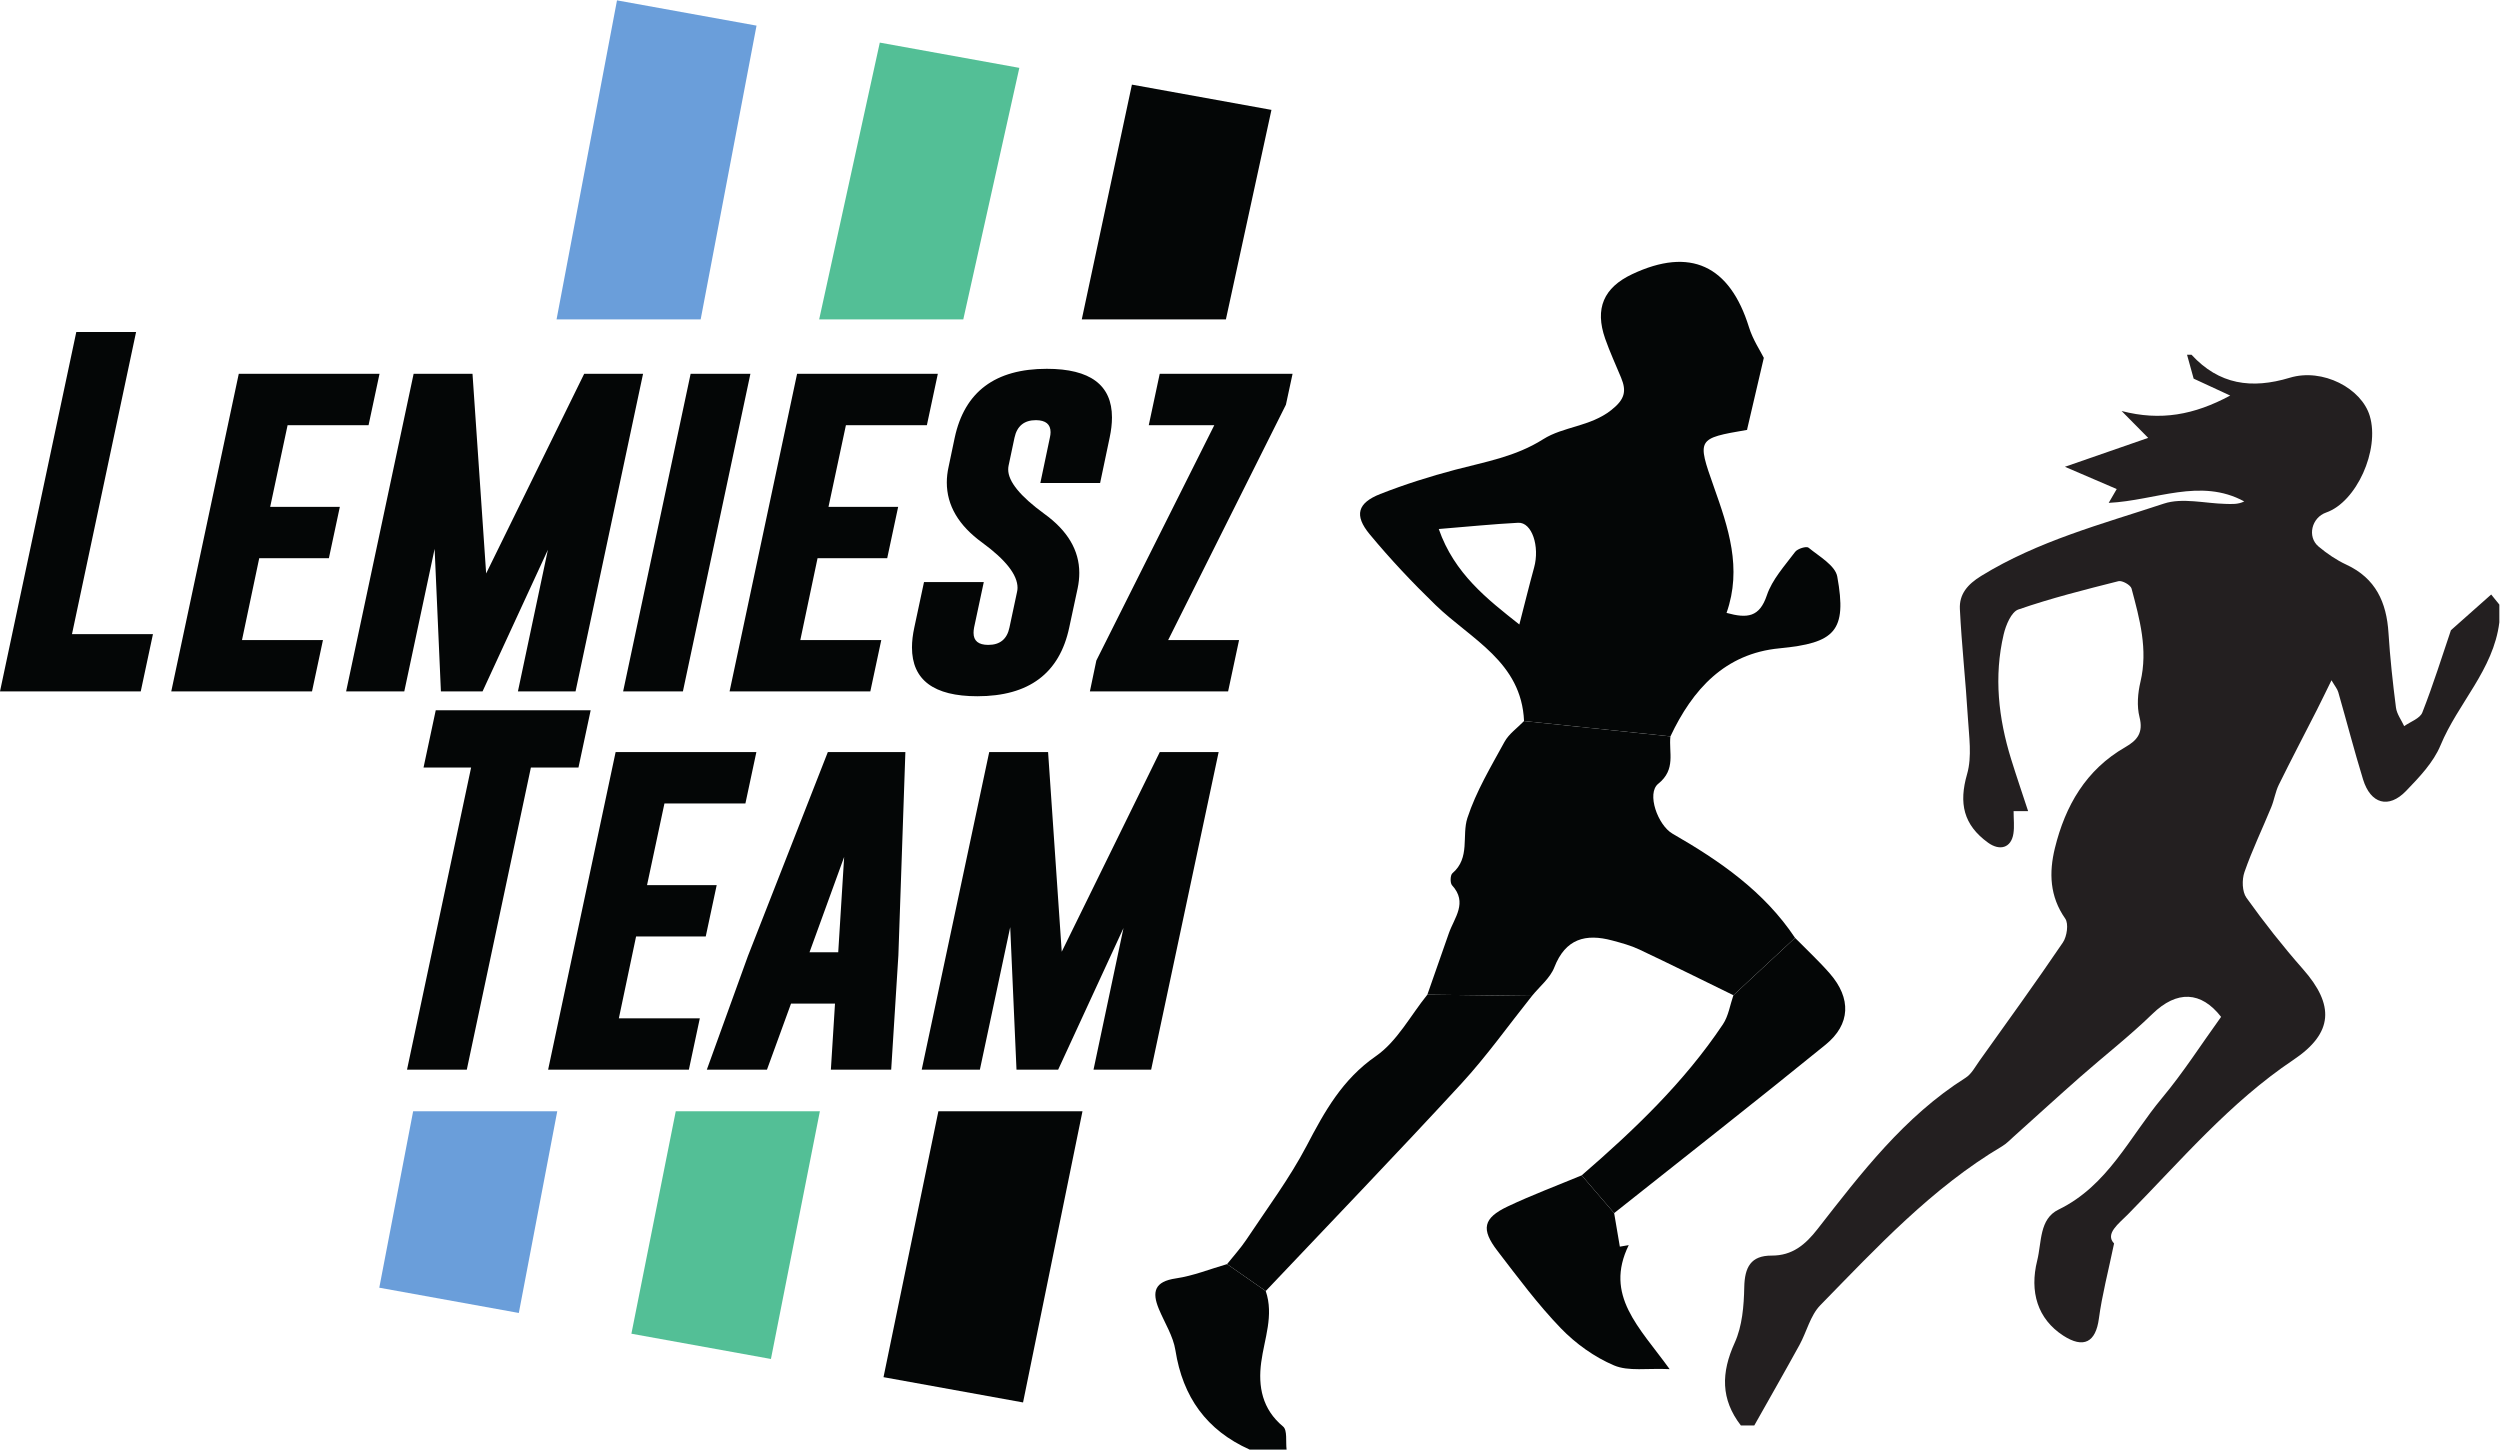 <?xml version="1.0" encoding="UTF-8" standalone="no"?>
<svg
   xmlns:dc="http://purl.org/dc/elements/1.1/"
   xmlns:cc="http://creativecommons.org/ns#"
   xmlns:rdf="http://www.w3.org/1999/02/22-rdf-syntax-ns#"
   xmlns:svg="http://www.w3.org/2000/svg"
   xmlns="http://www.w3.org/2000/svg"
   viewBox="0 0 317.24 183.947"
   height="183.947"
   width="317.24"
   xml:space="preserve"
   id="svg2"
   version="1.1"><defs
     id="defs6" /><g
     transform="matrix(1.333,0,0,-1.333,0,183.947)"
     id="g10"><g
       transform="scale(0.1)"
       id="g12"><path
         id="path14"
         style="fill:#6a9eda;fill-opacity:1;fill-rule:nonzero;stroke:none"
         d="m 393.297,322.082 -32.231,-167.973 132.832,-24.05 36.586,192.023 H 393.297" /><path
         id="path16"
         style="fill:#6a9eda;fill-opacity:1;fill-rule:nonzero;stroke:none"
         d="m 667.004,1075.88 53.184,279.67 -132.833,24.05 -57.542,-303.72 h 137.191" /><path
         id="path18"
         style="fill:#040606;fill-opacity:1;fill-rule:nonzero;stroke:none"
         d="M 0,721.766 72.633,1063.9 H 129.543 L 68.531,776.277 H 145.605 L 133.984,721.766 H 0" /><path
         id="path20"
         style="fill:#040606;fill-opacity:1;fill-rule:nonzero;stroke:none"
         d="m 227.297,1024.08 h 133.984 l -10.426,-48.881 h -77.074 l -16.578,-77.754 h 66.309 l -10.426,-48.879 h -66.309 l -16.406,-77.921 h 77.074 L 297.023,721.766 H 163.039 l 64.258,302.314" /><path
         id="path22"
         style="fill:#040606;fill-opacity:1;fill-rule:nonzero;stroke:none"
         d="m 462.793,834.039 93.312,190.041 H 612.16 L 547.902,721.766 h -54.859 l 28.539,134.828 -62.207,-134.828 h -39.648 l -5.981,135.691 -28.883,-135.691 h -55.371 l 64.258,302.314 h 56.055 l 12.988,-190.041" /><path
         id="path24"
         style="fill:#040606;fill-opacity:1;fill-rule:nonzero;stroke:none"
         d="m 657.445,1024.08 h 56.91 L 650.098,721.766 h -56.907 l 64.254,302.314" /><path
         id="path26"
         style="fill:#040606;fill-opacity:1;fill-rule:nonzero;stroke:none"
         d="m 758.789,1024.08 h 133.984 l -10.421,-48.881 h -77.079 l -16.578,-77.754 h 66.313 l -10.426,-48.879 h -66.309 l -16.406,-77.921 h 77.074 L 828.516,721.766 H 694.531 l 64.258,302.314" /><path
         id="path28"
         style="fill:#040606;fill-opacity:1;fill-rule:nonzero;stroke:none"
         d="m 908.84,963.234 c 9.34,43.746 38.562,65.626 87.672,65.626 41.358,0 62.038,-15.44 62.038,-46.309 0,-5.926 -0.75,-12.363 -2.23,-19.317 l -9.05,-43.062 h -56.911 l 9.055,43.062 c 0.453,1.938 0.686,3.704 0.686,5.305 0,7.52 -4.616,11.328 -13.842,11.445 -11.281,0 -18.117,-5.586 -20.512,-16.75 l -5.637,-26.66 c -0.23,-1.14 -0.343,-2.332 -0.343,-3.582 0,-11.398 11.39,-25.41 34.179,-42.043 22.335,-16.062 33.495,-34.859 33.495,-56.394 0,-4.785 -0.51,-9.629 -1.54,-14.532 l -8.03,-37.421 c -9.23,-43.637 -38.397,-65.454 -87.499,-65.454 -41.473,0 -62.207,15.497 -62.207,46.485 0,5.808 0.738,12.137 2.223,18.969 l 9.226,43.234 h 56.91 l -9.226,-43.234 c -0.344,-1.829 -0.516,-3.532 -0.516,-5.122 0,-7.636 4.668,-11.457 14.016,-11.457 11.164,0 17.887,5.528 20.168,16.579 l 7.176,33.66 c 0.343,1.371 0.511,2.738 0.511,4.101 0,12.309 -11.222,26.66 -33.668,43.067 -22.445,16.289 -33.664,35.383 -33.664,57.258 0,4.785 0.567,9.738 1.707,14.863 l 5.813,27.683" /><path
         id="path30"
         style="fill:#040606;fill-opacity:1;fill-rule:nonzero;stroke:none"
         d="m 1224.14,994.68 -112.1,-224.035 h 67.5 l -10.43,-48.879 h -131.58 l 6.15,29.394 112.28,224.039 h -62.38 l 10.42,48.881 h 126.47 l -6.33,-29.4" /><path
         id="path32"
         style="fill:#040606;fill-opacity:1;fill-rule:nonzero;stroke:none"
         d="m 562.293,703.797 -11.621,-54.52 H 505.383 L 444.371,361.66 h -56.91 l 61.012,287.617 h -45.289 l 11.621,54.52 h 147.488" /><path
         id="path34"
         style="fill:#040606;fill-opacity:1;fill-rule:nonzero;stroke:none"
         d="m 586.047,663.984 h 133.984 l -10.426,-48.886 h -77.074 l -16.578,-77.754 h 66.309 l -10.426,-48.879 h -66.309 l -16.406,-77.93 h 77.074 L 655.773,361.66 H 521.789 l 64.258,302.324" /><path
         id="path36"
         style="fill:#040606;fill-opacity:1;fill-rule:nonzero;stroke:none"
         d="m 797.961,473.426 5.641,90.754 -32.985,-90.754 z m 57.25,-3.074 -6.836,-108.692 h -57.422 l 3.93,62.891 H 753.016 L 730.113,361.66 h -57.25 l 39.133,108.184 76.051,194.14 h 73.828 l -6.664,-193.632" /><path
         id="path38"
         style="fill:#040606;fill-opacity:1;fill-rule:nonzero;stroke:none"
         d="m 1010.73,473.945 93.31,190.039 h 56.05 L 1095.84,361.66 h -54.86 l 28.54,134.844 -62.21,-134.844 H 967.66 L 961.68,497.352 932.801,361.66 H 877.43 l 64.258,302.324 h 56.05 l 12.992,-190.039" /><path
         id="path40"
         style="fill:#040606;fill-opacity:1;fill-rule:nonzero;stroke:none"
         d="m 1189.62,0 c -41.08,18.41 -63.67,50.051 -70.67,94.531 -2.14,13.539 -10.27,26.141 -15.7,39.16 -6.91,16.559 -4.18,26.297 16.16,29.278 16.53,2.422 32.48,8.91 48.7,13.601 12.27,-8.539 24.55,-17.09 36.82,-25.64 7.92,-23.289 -1.32,-45.27 -4.33,-67.918 -3.04,-22.82 0.89,-44.52 20.84,-61.051 4.25,-3.519 2.38,-14.441 3.34,-21.961 -11.72,0 -23.44,0 -35.16,0" /><path
         id="path42"
         style="fill:#040606;fill-opacity:1;fill-rule:nonzero;stroke:none"
         d="m 1369.64,876.352 c 14.81,-42.5 46.22,-66.793 76.71,-90.895 5.02,19.438 9.28,36.856 14.03,54.129 5.6,20.301 -2.1,43.394 -15.14,42.707 -23.97,-1.258 -47.88,-3.691 -75.6,-5.941 z m 81.19,-182.809 c -2.46,56.367 -50.42,77.734 -84.16,110.367 -22.06,21.34 -43.22,43.828 -62.8,67.445 -14.99,18.086 -11.59,29.817 10.11,38.34 23.22,9.121 47.17,16.692 71.31,23.078 28.7,7.586 57.32,12.317 83.81,29.09 19.13,12.11 44.74,11.907 64.73,27.676 12.96,10.227 14.73,17.971 9.36,30.911 -5.1,12.34 -10.74,24.5 -15.14,37.08 -10.05,28.72 -1.48,48.59 25.72,61.42 55.14,26.01 92.91,8.5 111.21,-50.61 3.61,-11.68 10.72,-22.27 14.09,-29.05 -5.72,-24.53 -10.65,-45.649 -16,-68.579 1.2,0.98 0.61,0.094 -0.11,-0.027 -47.41,-8.18 -47.69,-8.274 -31.48,-54.09 13.72,-38.789 27.13,-77.446 12.11,-120.106 19.95,-5.5 31.39,-4.027 38.38,16.758 5.09,15.129 17.03,28.125 26.91,41.324 2.27,3.051 10.76,5.649 12.75,4.012 10.14,-8.309 25.44,-16.93 27.37,-27.539 9.45,-52.09 -2.24,-63.211 -55.09,-68.289 -51.93,-4.981 -82.67,-39.152 -103.74,-83.82 -46.46,4.882 -92.89,9.746 -139.34,14.609" /><path
         id="path44"
         style="fill:#040606;fill-opacity:1;fill-rule:nonzero;stroke:none"
         d="m 1450.83,693.543 c 46.45,-4.863 92.88,-9.727 139.34,-14.609 -1.71,-15.418 5.53,-31.356 -11.58,-45.086 -11.4,-9.153 -0.35,-39.532 13.59,-47.539 44.99,-25.86 87.24,-54.981 116.64,-99.18 -19.56,-18.195 -39.13,-36.387 -58.69,-54.582 -29.86,14.57 -59.6,29.367 -89.64,43.555 -8.09,3.82 -16.93,6.191 -25.63,8.527 -25.36,6.816 -44.56,1.797 -55.21,-25.547 -4.01,-10.293 -14.03,-18.242 -21.32,-27.266 -33.19,0.418 -66.37,0.829 -99.55,1.25 6.82,19.473 13.65,38.946 20.45,58.418 5.19,14.891 18.26,29.11 3.05,45.743 -1.94,2.109 -1.71,9.636 0.31,11.367 17.27,14.707 8.79,35.761 14.33,52.734 8.28,25.301 22.42,48.809 35.3,72.402 4.21,7.696 12.29,13.262 18.61,19.813" /><path
         id="path46"
         style="fill:#040606;fill-opacity:1;fill-rule:nonzero;stroke:none"
         d="m 1358.78,433.066 c 33.18,-0.421 66.36,-0.832 99.55,-1.25 -22.25,-27.871 -42.98,-57.156 -67.08,-83.336 -61.31,-66.601 -124.12,-131.8 -186.33,-197.55 -12.26,8.55 -24.54,17.101 -36.81,25.64 6.15,7.75 12.93,15.078 18.39,23.301 19.59,29.527 41.04,58.16 57.42,89.418 17.14,32.731 33.88,63.09 65.94,85.32 20.14,13.954 32.88,38.602 48.92,58.457" /><path
         id="path48"
         style="fill:#040606;fill-opacity:1;fill-rule:nonzero;stroke:none"
         d="m 1650.13,432.547 c 19.56,18.195 39.13,36.387 58.69,54.582 11.09,-11.301 22.78,-22.07 33.15,-33.996 20.43,-23.485 19.83,-48.242 -4.22,-67.781 -66.51,-54.082 -134.03,-106.911 -201.15,-160.231 -10.29,11.988 -20.59,23.969 -30.9,35.938 49.93,43.179 97.55,88.57 134.46,143.804 5.29,7.918 6.75,18.399 9.97,27.684" /><path
         id="path50"
         style="fill:#040606;fill-opacity:1;fill-rule:nonzero;stroke:none"
         d="m 1505.7,261.059 c 10.31,-11.969 20.61,-23.95 30.9,-35.938 1.81,-10.652 3.61,-21.281 5.41,-31.922 2.83,0.481 5.65,0.961 8.47,1.43 -23.49,-47.949 9.86,-77.797 38.94,-118.047 -21.34,1.02 -39.09,-2.32 -52.93,3.547 -18.63,7.902 -36.5,20.711 -50.62,35.351 -21.95,22.739 -40.95,48.418 -60.28,73.571 -16.01,20.808 -13.7,31.34 9.75,42.429 22.98,10.872 46.88,19.809 70.36,29.579" /><path
         id="path52"
         style="fill:#231f20;fill-opacity:1;fill-rule:nonzero;stroke:none"
         d="m 2379.26,787.422 c -5.62,-45.137 -39.41,-76.914 -56,-117.012 -6.74,-16.281 -20.24,-30.41 -32.82,-43.437 -16.59,-17.2 -33.76,-12.266 -40.91,10.984 -8.46,27.531 -15.65,55.461 -23.62,83.145 -0.88,3.058 -3.19,5.703 -6.43,11.25 -5.42,-11.004 -9.59,-19.727 -13.96,-28.329 -12.07,-23.71 -24.44,-47.257 -36.18,-71.113 -3.28,-6.672 -4.35,-14.406 -7.19,-21.34 -8.47,-20.632 -18.22,-40.8 -25.52,-61.824 -2.51,-7.226 -2.26,-18.605 1.88,-24.406 16.78,-23.496 34.73,-46.297 53.83,-67.969 30.03,-34.082 29.09,-60.75 -9.05,-86.312 -60.7,-40.668 -107.23,-95.977 -157.72,-147.25 -8.56,-8.68 -21.96,-18.36 -13.06,-27.59 -5.57,-26.86 -11.46,-49.039 -14.47,-71.617 -2.99,-22.403 -14.49,-28.704 -33.95,-16.082 -24.47,15.902 -32.16,41.789 -24.76,71.449 4.38,17.633 1.83,39.511 20.34,48.519 47.06,22.883 67.65,69.293 98.59,106.321 20.05,24 36.99,50.589 56.12,77.113 -18.94,24.406 -41.97,25.598 -65.44,2.766 -21.74,-21.145 -45.83,-39.848 -68.64,-59.918 -21.18,-18.641 -42,-37.68 -63.01,-56.52 -3.69,-3.289 -7.17,-7.012 -11.36,-9.5 -67,-39.781 -119.39,-96.41 -173.07,-151.32 -9.54,-9.758 -12.96,-25.328 -19.85,-37.871 -14.11,-25.668 -28.65,-51.09 -43.02,-76.617 -4.25,0 -8.49,0 -12.74,0 -19.29,24.98 -18.85,50.25 -5.89,78.75 7.19,15.809 8.75,35.079 9.1,52.86 0.38,18.98 6.18,30.199 26.06,30.129 19.75,-0.09 32.12,10.429 43.64,25.179 41.56,53.262 82.59,107.161 141,144.09 5.61,3.551 9.19,10.52 13.26,16.223 26.67,37.367 53.59,74.555 79.34,112.543 3.89,5.742 5.66,17.89 2.25,22.754 -14.86,21.179 -15.51,43.867 -9.86,67.011 9.88,40.418 29.63,74.735 67.02,96.192 11.55,6.621 17.3,13.816 13.55,28.641 -2.66,10.488 -1.66,22.804 0.9,33.546 7.32,30.789 -0.75,59.778 -8.48,88.809 -0.89,3.363 -8.94,7.91 -12.45,7.023 -32.03,-8.086 -64.15,-16.183 -95.32,-26.961 -6.7,-2.312 -11.9,-14.902 -13.96,-23.656 -9.43,-40.109 -4.99,-79.765 7.08,-118.761 5.07,-16.336 10.62,-32.54 16.19,-49.551 -2.01,0 -7.47,0 -13.83,0 0,-7.547 0.87,-14.629 -0.18,-21.407 -2.12,-13.66 -13,-16.679 -24.17,-8.582 -23.42,16.973 -27.93,37.5 -19.92,65.262 4.81,16.75 1.8,36.055 0.72,54.121 -2.04,34.367 -5.9,68.633 -7.59,103.016 -0.69,14.105 7.2,23.457 20.36,31.551 53.99,33.226 114.69,49.246 173.8,68.797 17.59,5.816 38.98,0.222 58.63,-0.258 5.97,-0.141 11.94,-0.637 17.92,2.343 -41.88,22.778 -84.04,0.875 -129.03,-1.371 4.05,6.969 6.22,10.727 7.63,13.161 -16.63,7.148 -32.49,13.957 -49.32,21.187 27.66,9.602 52.7,18.293 79.27,27.523 -11.01,11.133 -18.16,18.36 -25.31,25.586 37.17,-9.668 69.03,-3.765 103.39,14.699 -14.97,6.93 -26.78,12.4 -34.8,16.11 -2.65,9.59 -4.47,16.17 -6.29,22.75 1.42,0 2.84,0 4.25,0 26.25,-28.49 57.17,-32.91 93.59,-21.89 31.27,9.45 68.3,-10.07 76.13,-36.43 9.64,-32.414 -12.72,-81.871 -41.51,-91.867 -13.85,-4.809 -18.36,-23.094 -7.26,-32.391 8.02,-6.719 16.96,-12.852 26.43,-17.238 27.99,-12.977 38.31,-35.883 40.14,-65.012 1.5,-23.75 4.07,-47.461 7.12,-71.074 0.79,-6.125 5.12,-11.789 7.82,-17.668 5.94,4.258 15.04,7.285 17.28,13 10.37,26.445 18.83,53.633 27.22,78.328 12.66,11.234 25.46,22.594 38.32,34.004 3.01,-3.731 5.4,-6.668 7.77,-9.606 0,-5.664 0,-11.324 0,-16.984" /><path
         id="path54"
         style="fill:#53bf96;fill-opacity:1;fill-rule:nonzero;stroke:none"
         d="M 643.297,322.082 601.066,110.309 733.898,86.262 780.484,322.082 H 643.297" /><path
         id="path56"
         style="fill:#53bf96;fill-opacity:1;fill-rule:nonzero;stroke:none"
         d="m 917.004,1075.88 53.367,239.46 -132.836,24.05 -57.722,-263.51 h 137.191" /><path
         id="path58"
         style="fill:#040606;fill-opacity:1;fill-rule:nonzero;stroke:none"
         d="M 893.297,322.082 841.066,68.941 973.898,44.879 1030.48,322.082 H 893.297" /><path
         id="path60"
         style="fill:#040606;fill-opacity:1;fill-rule:nonzero;stroke:none"
         d="m 1167,1075.88 43.37,199.46 -132.83,24.05 -47.73,-223.51 H 1167" /></g></g></svg>